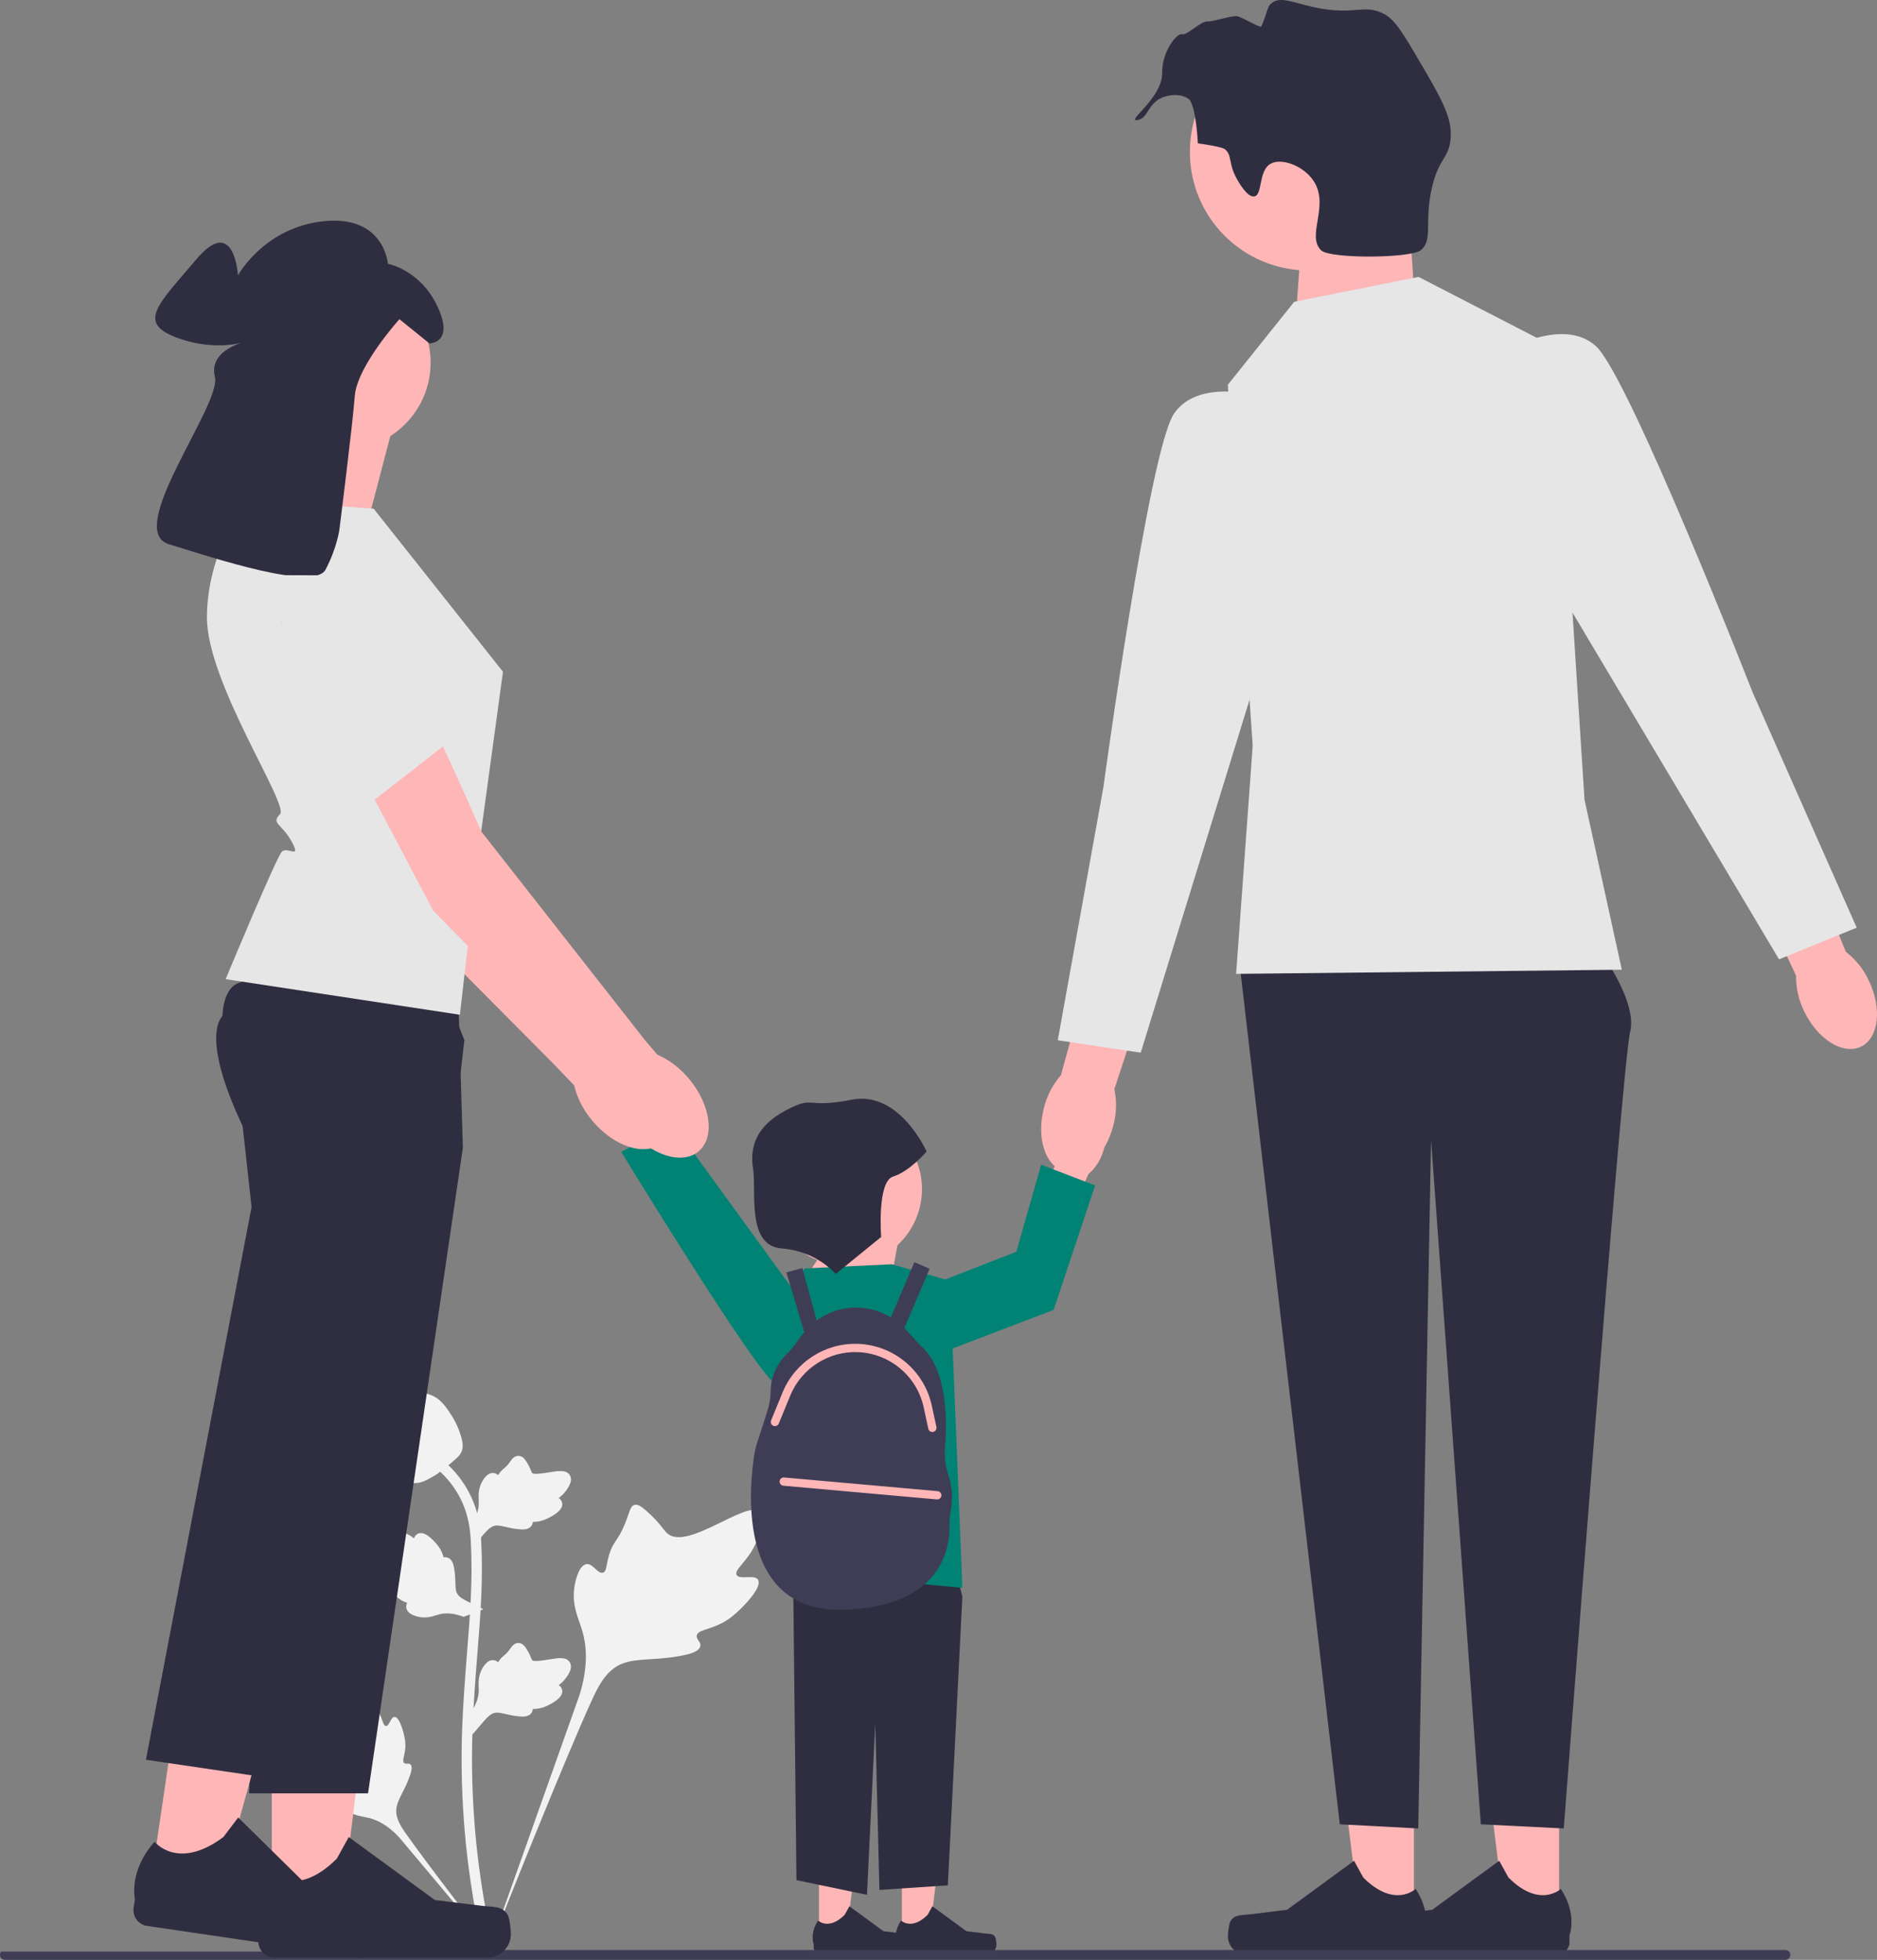 <svg xmlns="http://www.w3.org/2000/svg" width="452.553" height="472.429" viewBox="0 0 452.553 472.429" xmlns:xlink="http://www.w3.org/1999/xlink"><rect x="0" y="0" width="452.553" height="472.429" fill="#808080" stroke="none"/><g><path d="M182.775,380.824c-.844-1.424-4.497,.101-5.168-1.191-.669-1.287,2.724-3.249,4.663-7.73,.35-.808,2.553-5.9,.922-7.472-3.092-2.978-17.24,9.313-22.191,5.29-1.087-.883-1.846-2.645-5.134-5.506-1.308-1.138-2.099-1.652-2.865-1.461-1.086,.271-1.172,1.725-2.337,4.584-1.747,4.287-2.78,4.028-3.798,7.449-.756,2.539-.583,4.016-1.472,4.303-1.258,.407-2.416-2.286-4.011-2.045-1.627,.246-2.611,3.382-2.922,5.73-.583,4.406,1.035,7.313,1.932,10.371,.975,3.322,1.553,8.375-.698,15.528l-22.277,62.766c4.918-12.879,19.158-48.185,25.142-61.305,1.727-3.787,3.635-7.629,7.551-9.145,3.77-1.46,8.949-.588,15.55-2.179,.771-.186,2.911-.73,3.18-1.988,.223-1.04-1.036-1.621-.842-2.595,.259-1.307,2.734-1.323,5.775-2.831,2.144-1.063,3.48-2.328,4.629-3.415,.346-.328,5.495-5.262,4.371-7.157h-0Z" fill="#f2f2f2"/><path d="M95.13,413.866c-.942,.004-1.248,2.236-2.076,2.193-.825-.043-.808-2.275-2.448-4.519-.296-.405-2.159-2.955-3.401-2.608-2.354,.658-.404,11.148-3.806,12.418-.747,.279-1.831,.143-4.184,.931-.936,.314-1.417,.554-1.544,.985-.18,.611,.508,1.073,1.575,2.47,1.6,2.094,1.175,2.527,2.56,4.013,1.028,1.104,1.803,1.445,1.687,1.964-.163,.735-1.819,.526-2.161,1.379-.349,.87,.907,2.257,1.969,3.087,1.994,1.558,3.888,1.602,5.647,2.044,1.912,.48,4.559,1.654,7.42,4.823l24.378,29.044c-4.902-6.13-18.122-23.306-22.835-30.029-1.361-1.941-2.696-3.985-2.31-6.345,.371-2.272,2.293-4.562,3.417-8.261,.131-.432,.481-1.639-.058-2.134-.446-.409-1.095,.041-1.517-.335-.567-.504,.14-1.724,.277-3.651,.097-1.359-.138-2.38-.341-3.258-.061-.265-.997-4.215-2.251-4.21v0Z" fill="#f2f2f2"/><path d="M113.929,418.086l-.568-5.068,.259-.384c1.2-1.777,1.812-3.512,1.819-5.159,.001-.262-.011-.524-.023-.79-.049-1.057-.11-2.371,.575-3.903,.384-.854,1.463-2.831,3.086-2.587,.437,.061,.767,.262,1.018,.497,.037-.059,.075-.117,.115-.181,.505-.771,.905-1.101,1.291-1.419,.296-.245,.602-.497,1.082-1.094,.21-.262,.374-.492,.513-.685,.42-.585,.968-1.282,1.935-1.27,1.033,.049,1.574,.903,1.932,1.468,.64,1.008,.93,1.735,1.122,2.217,.07,.176,.149,.374,.19,.436,.333,.489,3.038,.032,4.057-.135,2.289-.382,4.27-.712,5.087,.732,.585,1.033,.151,2.398-1.33,4.168-.461,.551-.952,.969-1.388,1.297,.361,.215,.684,.546,.815,1.065h0c.308,1.228-.748,2.459-3.137,3.663-.593,.301-1.392,.702-2.512,.896-.527,.091-1.002,.113-1.408,.125-.009,.235-.064,.489-.207,.751-.42,.771-1.293,1.138-2.61,1.05-1.449-.076-2.642-.352-3.694-.595-.919-.21-1.711-.389-2.332-.347-1.153,.093-2.041,1.016-3.083,2.212l-2.603,3.042h-0Z" fill="#f2f2f2"/><path d="M116.563,387.911l-4.758,1.835-.437-.153c-2.023-.71-3.857-.862-5.452-.451-.254,.065-.504,.143-.759,.223-1.01,.315-2.266,.708-3.922,.434-.924-.155-3.11-.697-3.285-2.329-.052-.438,.059-.809,.222-1.111-.066-.021-.133-.042-.204-.065-.874-.293-1.295-.597-1.7-.889-.312-.224-.633-.456-1.332-.769-.307-.137-.571-.237-.793-.322-.672-.258-1.486-.611-1.719-1.549-.215-1.011,.474-1.751,.93-2.241,.813-.875,1.442-1.34,1.86-1.648,.153-.112,.324-.239,.373-.294,.389-.446-.74-2.947-1.159-3.891-.95-2.118-1.772-3.95-.582-5.106,.851-.828,2.282-.754,4.369,.229,.65,.307,1.179,.675,1.607,1.013,.117-.404,.354-.8,.823-1.058h0c1.11-.61,2.569,.099,4.339,2.105,.442,.498,1.033,1.169,1.504,2.203,.221,.487,.363,.941,.478,1.331,.229-.051,.49-.063,.779,.009,.852,.21,1.429,.962,1.678,2.258,.294,1.421,.329,2.645,.362,3.724,.03,.942,.058,1.753,.255,2.344,.382,1.091,1.5,1.717,2.922,2.421l3.603,1.746-0,0Z" fill="#f2f2f2"/><path d="M113.929,372.979l-.568-5.068,.259-.384c1.2-1.777,1.812-3.512,1.819-5.159,.001-.262-.011-.524-.023-.79-.049-1.057-.11-2.371,.575-3.903,.384-.854,1.463-2.831,3.086-2.587,.437,.061,.767,.262,1.018,.497,.037-.059,.075-.117,.115-.181,.505-.771,.905-1.101,1.291-1.419,.296-.245,.602-.497,1.082-1.094,.21-.262,.374-.492,.513-.685,.42-.585,.968-1.282,1.935-1.27,1.033,.049,1.574,.903,1.932,1.468,.64,1.008,.93,1.735,1.122,2.217,.07,.176,.149,.374,.19,.436,.333,.489,3.038,.032,4.057-.135,2.289-.382,4.27-.712,5.087,.732,.585,1.033,.151,2.398-1.33,4.168-.461,.551-.952,.969-1.388,1.297,.361,.215,.684,.546,.815,1.065h0c.308,1.228-.748,2.459-3.137,3.663-.593,.301-1.392,.702-2.512,.896-.527,.091-1.002,.113-1.408,.125-.009,.235-.064,.489-.207,.751-.42,.771-1.293,1.138-2.61,1.05-1.449-.076-2.642-.352-3.694-.595-.919-.21-1.711-.389-2.332-.347-1.153,.093-2.041,1.016-3.083,2.212l-2.603,3.042h-0Z" fill="#f2f2f2"/><path d="M119.115,471.357l-1.062-.666-.257-1.226,.257,1.226-1.238,.142c-.02-.115-.087-.379-.188-.793-.554-2.266-2.244-9.162-3.654-20.023-.984-7.581-1.541-15.376-1.656-23.17-.115-7.807,.255-13.717,.551-18.467,.224-3.583,.496-6.994,.762-10.317,.71-8.878,1.379-17.265,.881-26.55-.11-2.073-.341-6.387-2.862-10.978-1.462-2.663-3.476-5.027-5.987-7.023l1.561-1.963c2.771,2.207,5,4.826,6.623,7.782,2.795,5.09,3.047,9.791,3.168,12.05,.507,9.449-.17,17.916-.887,26.88-.264,3.311-.536,6.708-.759,10.276-.294,4.706-.66,10.565-.546,18.271,.113,7.701,.663,15.4,1.634,22.886,1.392,10.724,3.058,17.517,3.605,19.749,.291,1.192,.352,1.441,.054,1.914v-0Z" fill="#f2f2f2"/><path d="M100.066,357.494c-.103,0-.207-.002-.312-.01-2.134-.115-4.11-1.392-5.875-3.796-.827-1.131-1.251-2.42-2.095-4.992-.131-.396-.767-2.408-1.154-5.176-.253-1.808-.221-2.565,.137-3.233,.398-.744,1.041-1.263,1.766-1.613-.032-.24-.006-.487,.098-.739,.427-1.045,1.563-.908,2.177-.842,.311,.039,.699,.091,1.117,.069,.658-.032,1.012-.228,1.548-.521,.513-.281,1.15-.631,2.096-.825,1.865-.389,3.427,.14,3.942,.313,2.71,.903,4.046,3.01,5.593,5.45,.308,.489,1.367,2.271,2.065,4.713,.504,1.762,.433,2.545,.281,3.128-.308,1.197-1.036,1.882-2.885,3.394-1.931,1.583-2.9,2.376-3.732,2.858-1.937,1.118-3.153,1.821-4.768,1.821v0Z" fill="#f2f2f2"/></g><g><polygon points="217.451 467.068 224.014 467.067 227.135 441.755 217.45 441.756 217.451 467.068" fill="#ffb6b6"/><path d="M239.935,466.919h0c.204,.344,.312,1.455,.312,1.855h0c0,1.23-.997,2.227-2.227,2.227h-20.323c-.839,0-1.519-.68-1.519-1.519v-.846s-1.005-2.543,1.065-5.677c0,0,2.573,2.454,6.417-1.39l1.134-2.054,8.206,6.001,4.548,.56c.995,.122,1.877-.019,2.389,.843h0Z" fill="#2f2e41"/></g><g><polygon points="197.451 467.068 204.014 467.067 207.135 441.755 197.45 441.756 197.451 467.068" fill="#ffb6b6"/><path d="M219.935,466.919h0c.204,.344,.312,1.455,.312,1.855h0c0,1.23-.997,2.227-2.227,2.227h-20.323c-.839,0-1.519-.68-1.519-1.519v-.846s-1.005-2.543,1.065-5.677c0,0,2.573,2.454,6.417-1.39l1.134-2.054,8.206,6.001,4.548,.56c.995,.122,1.877-.019,2.389,.843h0Z" fill="#2f2e41"/></g><polygon points="225.032 357.755 232.032 384.862 228.532 454.472 212.032 455.576 211.032 415.505 209.032 456.755 192.032 453.219 191.032 362.469 225.032 357.755" fill="#2f2e41"/><g><path id="uuid-f560b4a3-9a95-4199-88c1-6c6c96ee74ab-1142" d="M157.268,266.488c-2.259-3.963-6.134-6.011-8.656-4.573-2.522,1.438-2.735,5.816-.475,9.78,.881,1.596,2.131,2.958,3.647,3.972l9.782,16.672,7.726-4.757-10.463-15.931c-.1-1.821-.635-3.591-1.559-5.163Z" fill="#ffb6b6"/><path d="M201.722,325.344s-9.271,12.778-14.941,8.212c-5.67-4.566-36.998-55.894-36.998-55.894l12.433-6.663,39.506,54.346Z" fill="#008374"/></g><polygon points="193.032 309.755 205.032 291.755 217.032 296.755 214.032 312.755 193.032 309.755" fill="#ffb6b6"/><polygon points="194.032 305.755 215.032 304.755 229.032 308.755 232.032 382.755 190.032 378.755 190.032 339.731 184.032 319.755 194.032 305.755" fill="#008374"/><path d="M228.69,355.671c-.738-2.152-1.032-4.425-.842-6.692,.537-6.398,.638-18.934-5.883-24.598l-3.683-3.99c-.077-.083-.163-.154-.241-.235l6.095-14.326-3.682-1.565-5.657,13.296c-2.509-1.527-5.403-2.372-8.396-2.372-3.457,0-6.762,1.128-9.493,3.112l-3.45-12.639-3.859,1.054,4.314,14.414c-.157,.191-.328,.367-.477,.567l-2.107,2.828c-.513,.689-1.079,1.328-1.693,1.929-1.294,1.267-3.817,4.343-3.842,9.079-.008,1.62-.341,3.221-.835,4.764l-2.505,7.828c-.235,.735-.42,1.483-.545,2.245-1.104,6.703-4.927,38.283,21.201,37.651,24.357-.589,25.96-15.42,25.818-20.346-.031-1.069,.065-2.129,.264-3.18,.365-1.927,.694-5.336-.502-8.824Z" fill="#3f3d56"/><polygon points="338.723 36.017 341.001 71.183 312.36 77.755 314.355 49.321 338.723 36.017" fill="#ffb6b6"/><g><polygon points="340.904 463.408 327.994 463.407 321.852 413.611 340.906 413.612 340.904 463.408" fill="#ffb6b6"/><path d="M296.673,463.115h0c-.402,.677-.614,2.862-.614,3.649h0c0,2.42,1.962,4.382,4.382,4.382h39.981c1.651,0,2.989-1.338,2.989-2.989v-1.665s1.978-5.003-2.094-11.169c0,0-5.061,4.828-12.623-2.734l-2.23-4.04-16.142,11.806-8.947,1.101c-1.958,.241-3.693-.037-4.7,1.658h-0Z" fill="#2f2e41"/></g><g><polygon points="375.904 463.408 362.994 463.407 356.852 413.611 375.906 413.612 375.904 463.408" fill="#ffb6b6"/><path d="M331.673,463.115h0c-.402,.677-.614,2.862-.614,3.649h0c0,2.42,1.962,4.382,4.382,4.382h39.981c1.651,0,2.989-1.338,2.989-2.989v-1.665s1.978-5.003-2.094-11.169c0,0-5.061,4.828-12.623-2.734l-2.23-4.04-16.142,11.806-8.947,1.101c-1.958,.241-3.693-.037-4.7,1.658h-0Z" fill="#2f2e41"/></g><path d="M384.032,226.755s11,14,9,22-16,192-16,192l-20-1-12-165-3.087,166-18.913-1-24-206,85-7Z" fill="#2f2e41"/><path id="uuid-35c49308-43d3-4982-a82f-2c4b488719d7-1143" d="M268.405,271.394c-1.891,7.248-7.164,12.147-11.776,10.943s-6.817-8.055-4.925-15.306c.716-2.907,2.118-5.599,4.089-7.853l8.4-30.609,14.28,4.248-9.797,29.724c.618,2.93,.525,5.966-.271,8.852Z" fill="#ffb6b6"/><circle cx="315.458" cy="36.626" r="28.574" fill="#ffb6b6"/><polygon points="312.032 72.755 342.032 66.755 375.032 83.755 382.032 192.755 391.032 233.755 298.032 234.755 302.032 179.755 296.032 92.755 312.032 72.755" fill="#e6e6e6"/><path d="M305.032,95.755s-16-5-22,4c-6,9-17,90-17,90l-11,61,20,3,33-107-3-51Z" fill="#e6e6e6"/><g><path id="uuid-bde1eca8-243b-424d-9fdc-27c2181c111a-1144" d="M450.565,236.336c3.26,6.744,2.423,13.893-1.869,15.967s-10.413-1.712-13.674-8.459c-1.339-2.677-2.018-5.636-1.979-8.63l-13.452-28.749,13.626-6.025,11.815,28.981c2.37,1.83,4.268,4.201,5.534,6.915Z" fill="#ffb6b6"/><path d="M362.508,84.791s14.369-8.633,22.323-1.303c7.954,7.331,37.751,83.45,37.751,83.45l25.079,56.684-18.728,7.633-57.31-96.196-9.115-50.268Z" fill="#e6e6e6"/></g><path d="M431.67,471.239c0,.66-.53,1.19-1.19,1.19H1.19c-.66,0-1.19-.53-1.19-1.19,0-.32,.12-.6,.32-.81H90.04c1.91,0,3.78-.13,5.62-.38H430.48c.66,0,1.19,.53,1.19,1.19Z" fill="#3f3d56"/><path id="uuid-76bcf24f-af63-48e1-b762-2a44b8a9d8fc-1145" d="M255.902,274.545c1.785-4.198,5.397-6.68,8.069-5.544,2.672,1.136,3.39,5.46,1.604,9.659-.69,1.687-1.775,3.185-3.162,4.367l-7.786,17.692-8.225-3.831,8.549-17.035c-.111-1.82,.215-3.641,.951-5.309Z" fill="#ffb6b6"/><circle cx="203.899" cy="286.652" r="18.393" fill="#ffb6b6"/><polygon points="227.032 308.755 245.032 301.755 251.032 280.755 264.032 285.755 254.032 315.755 227.032 326.07 227.032 308.755" fill="#008374"/><path d="M201.48,307.103l10.97-8.925s-1.038-13.376,2.905-14.579,8.056-6.008,8.056-6.008c0,0-6.527-14.744-18.016-12.507-11.489,2.237-8.867-1.166-15.948,2.583-7.08,3.749-8.74,8.752-7.879,14.068,.861,5.316-1.702,18.523,6.873,19.203s13.038,6.165,13.038,6.165Z" fill="#2f2e41"/><path d="M298.152,43.023c-2.085-3.803-1.003-5.618-2.884-7.104-0-0-.757-.598-6.456-1.36h0c-.545-9.326-2.055-10.572-2.055-10.572-1.741-1.436-4.51-1.236-6.275-.584-3.733,1.38-3.604,5.015-6.083,5.511-3.425,.685,5.912-5.17,5.803-11.363-.089-5.052,3.529-9.662,4.79-9.302,1.25,.357,4.6-3.282,6.237-3.091,1.118,.13,5.858-1.495,7.078-1.241,1.332,.278,5.585,2.948,5.812,2.434,1.579-3.574,1.283-4.624,2.457-5.589,2.081-1.709,5.138-.159,10.041,.934,10.088,2.249,12.137-.973,17.183,1.725,2.549,1.363,4.511,4.646,8.33,11.156,5.342,9.104,8.012,13.656,7.63,18.686-.39,5.13-2.847,4.606-4.544,12.11-1.889,8.354,.382,12.424-2.656,14.944-2.348,1.948-21.815,2.098-23.993,.05-3.728-3.507,2.099-10.784-1.859-16.757-2.43-3.667-7.748-5.636-10.376-4.13-2.972,1.703-1.872,7.488-3.897,7.866-1.734,.324-3.919-3.66-4.282-4.323Z" fill="#2f2e41"/><g><g><path d="M159.66,275.482c3.98-3.363,2.924-11.159-2.361-17.414-2.313-2.738-5.053-4.726-7.736-5.815l-3.084-3.559-39.827-49.902s-22.055-49.642-28.566-55.005c-6.511-5.363-14.171-2.571-14.171-2.571l-5.977,7.394,37.243,69.312,38.116,38.359,5.145,5.365c.625,2.827,2.128,5.861,4.441,8.599,5.284,6.255,12.794,8.6,16.775,5.237Z" fill="#ffb6b6"/><polygon points="84.482 153.017 94.462 167.655 108.79 188.86 83.045 197.766 60.314 158.762 84.482 153.017" fill="#e6e6e6"/></g><path d="M94.615,103.201l-7.228,27.559-27.559-5.421s10.843-19.878,8.132-28.914l26.655,6.777Z" fill="#ffb6b6"/><g><polygon points="65.523 461.928 82.119 461.927 90.013 397.914 65.52 397.916 65.523 461.928" fill="#ffb6b6"/><path d="M122.382,461.552h0c.517,.87,.789,3.679,.789,4.691h0c0,3.111-2.522,5.633-5.633,5.633h-51.394c-2.122,0-3.843-1.72-3.843-3.843v-2.14s-2.542-6.431,2.692-14.357c0,0,6.506,6.207,16.227-3.515l2.867-5.193,20.751,15.176,11.502,1.416c2.516,.31,4.747-.048,6.042,2.132h0Z" fill="#2f2e41"/></g><path d="M111.603,276.676l-22.868,155.614h-28.691l3.815-88.828,2.008-46.707-5.823-22.232s-2.655-4.942-4.892-10.932c-2.521-6.76-4.512-14.864-1.556-18.707,1.088-1.417,3.915-2.465,7.758-3.246,2.348-.48,5.081-.853,8.032-1.143,16.967-1.679,41.101-.63,41.101-.63l.614,20.247,.34,11.306,.162,5.26Z" fill="#2f2e41"/><g><polygon points="36.29 454.318 52.709 456.73 69.831 394.547 45.597 390.986 36.29 454.318" fill="#ffb6b6"/><path d="M92.598,462.216h0c.385,.936,.246,3.755,.099,4.756h0c-.452,3.078-3.314,5.206-6.392,4.753l-50.848-7.476c-2.1-.309-3.551-2.261-3.243-4.361l.311-2.117s-1.58-6.732,4.752-13.813c0,0,5.534,7.087,16.566-1.117l3.592-4.721,18.323,18.033,11.174,3.074c2.445,.672,4.704,.643,5.667,2.988l0,0Z" fill="#2f2e41"/></g><path d="M111.963,250.724l-3.137,27.012-17.105,56.922-28.158,93.713-28.383-4.171,25.473-133.245-2.522-22.848s-.821-2.271-1.763-5.596c-1.869-6.578-4.213-17.29-1.634-22.754,.348-.743,.785-1.387,1.326-1.909,1.014-.984,3.076-1.581,5.838-1.898,11.545-1.305,35.32,2.427,45.9,4.259l4.165,10.516Z" fill="#2f2e41"/><path d="M90.097,122.628l31.173,39.305-5.596,40.979-4.795,41.697-56.472-8.584s12.198-29.366,13.553-30.721,4.76,1.992,2.38-2.392c-2.38-4.384-5.091-4.384-2.832-6.643s-17.619-31.625-17.619-47.437c0-15.812,9.487-28.462,9.487-28.462l30.721,2.259Z" fill="#e6e6e6"/><circle cx="82.824" cy="87.406" r="21" fill="#ffb6b6"/><path d="M81.843,127.556s3.142-24.864,3.699-32.094c.556-7.231,10.763-18.519,10.763-18.519l7.231,5.84s6.118,0,1.947-8.899c-4.171-8.899-11.958-10.29-11.958-10.29,0,0-.834-11.68-15.295-10.29-14.461,1.39-20.857,13.071-20.857,13.071,0,0-.834-14.739-10.012-3.893-9.177,10.846-14.461,15.295-4.728,18.911,9.733,3.615,16.964,.834,16.964,.834,0,0-9.455,1.947-7.787,8.621,1.669,6.674-21.97,36.987-11.124,40.324,10.846,3.337,35.04,11.402,37.821,6.118,2.781-5.284,3.337-9.733,3.337-9.733Z" fill="#2f2e41"/><path d="M168.407,277.564c4.008-3.329,3.017-11.134-2.215-17.433-2.29-2.757-5.013-4.769-7.687-5.88l-3.054-3.585-39.407-50.234s-21.639-49.825-28.104-55.242c-6.465-5.417-14.149-2.689-14.149-2.689l-6.038,7.344,36.661,69.622,37.793,38.677,5.1,5.408c.601,2.833,2.079,5.879,4.369,8.636,5.231,6.299,12.722,8.706,16.73,5.377Z" fill="#ffb6b6"/><path d="M65.466,138.639s9.647,50.062,20.624,57.442l21.875-17.057s1.914-.082-1.649-4.107c-3.563-4.024-2.651-12.667-2.651-12.667,0,0,1.603,2.074-1.885-.805-3.488-2.879-.241-22.682-.241-22.682l-36.074-.123Z" fill="#e6e6e6"/></g><path d="M224.793,345.181c-.461,0-.876-.32-.977-.79l-1.1-5.108c-1.616-7.512-8.106-12.998-15.783-13.34-7.112-.319-13.703,3.894-16.404,10.478l-2.759,6.725c-.209,.512-.792,.755-1.305,.546-.511-.21-.755-.794-.545-1.305l2.759-6.725c3.021-7.363,10.384-12.065,18.344-11.717,8.584,.383,15.841,6.518,17.648,14.917l1.1,5.108c.116,.54-.228,1.072-.767,1.188-.071,.015-.143,.022-.212,.022Z" fill="#ffb6b6"/><path d="M225.973,361.444c-.029,0-.06-.001-.09-.004l-37.005-3.3c-.55-.049-.956-.535-.907-1.085,.05-.55,.53-.954,1.085-.907l37.005,3.3c.55,.049,.956,.535,.907,1.085-.047,.52-.482,.911-.995,.911Z" fill="#ffb6b6"/></svg>